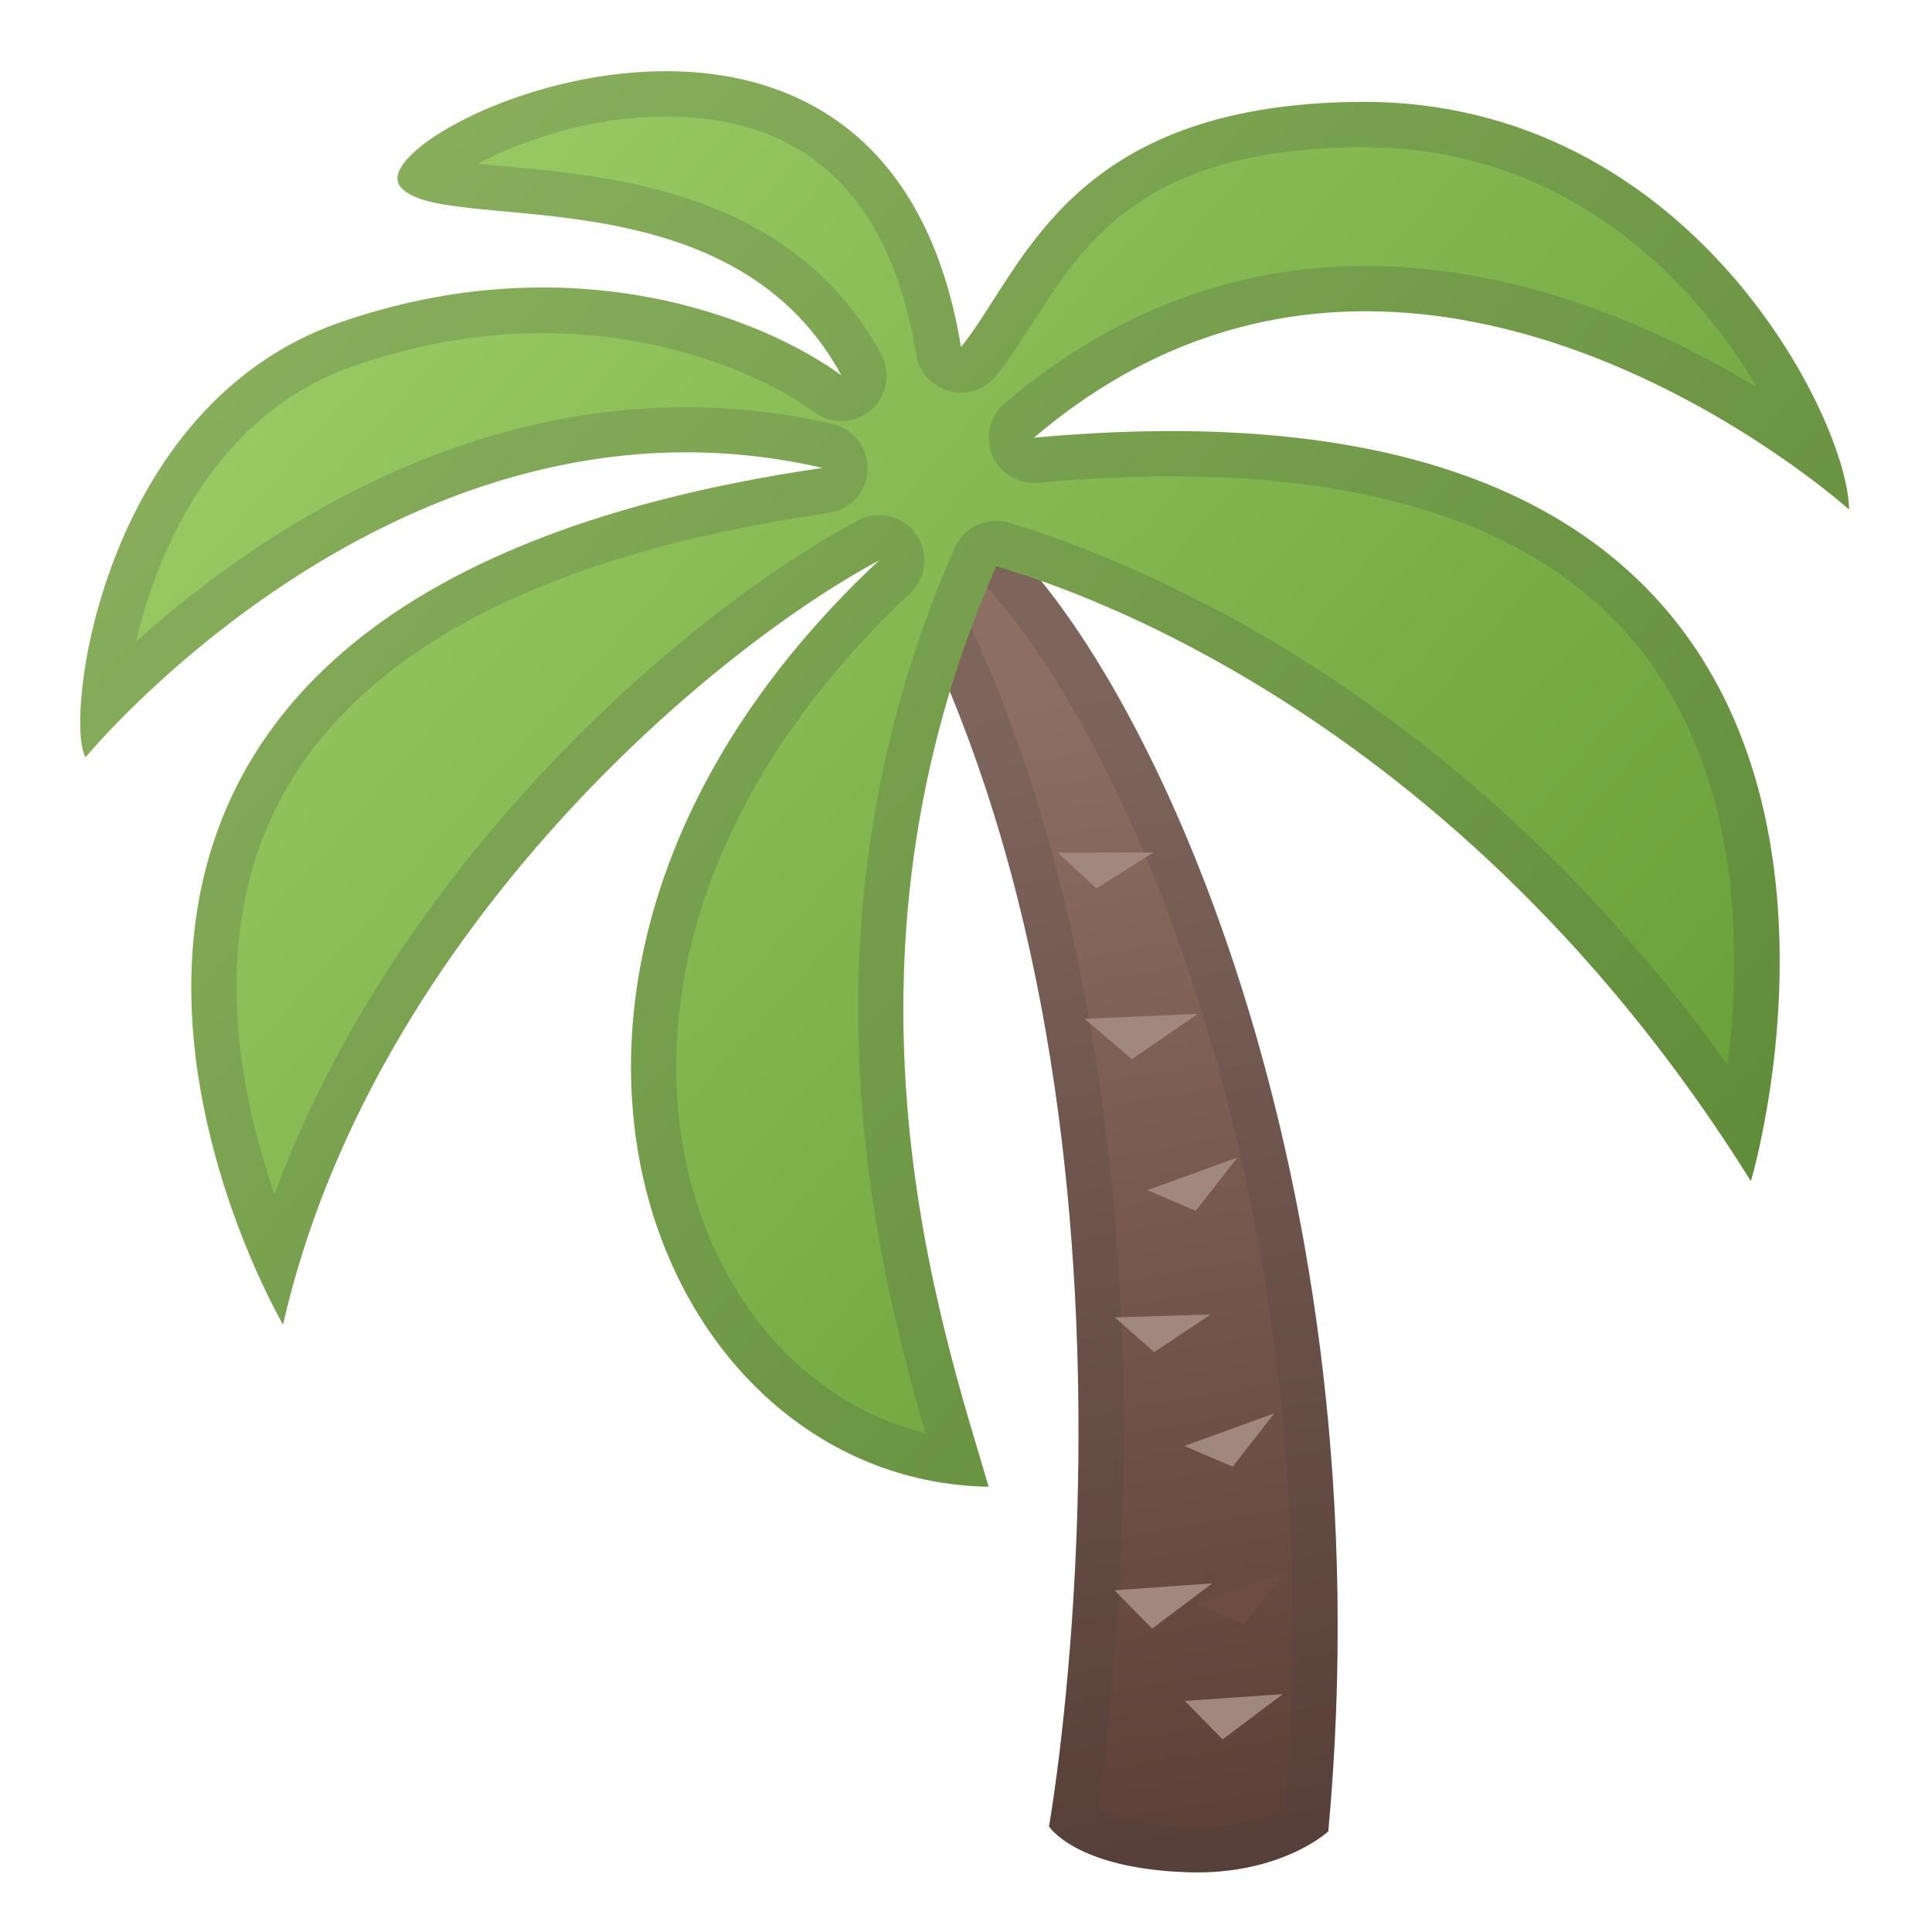 <svg enable-background="new 0 0 128 128" viewBox="0 0 128 128" xmlns="http://www.w3.org/2000/svg"><linearGradient id="b" x1="68.237" x2="81.487" y1="46.34" y2="121.84" gradientUnits="userSpaceOnUse"><stop stop-color="#8D6E63" offset="0"/><stop stop-color="#5D4037" offset=".998"/></linearGradient><path d="m58.67 37c19.6 34.92 10.83 84 10.83 84s1.74 2.79 9.17 3.04c6.17 0.21 9.33-2.69 9.33-2.71 3.95-42.91-11.75-77.17-22.33-86.33 0.04 0-5.76 0.61-7 2z" fill="url(#b)"/><g opacity=".2"><path d="m64.67 38.17c9.35 9.33 23.83 40.84 20.47 81.51-1.02 0.57-2.98 1.38-5.83 1.38-0.18 0-0.35 0-0.54-0.01-3.28-0.11-5.11-0.76-6.04-1.25 0.59-3.99 1.91-14.45 1.7-27.74-0.23-14.72-2.46-35.6-11.56-53.56 0.5-0.11 1.09-0.23 1.8-0.33m1-3.17zm0 0c-0.03 0.01-5.77 0.62-7 2 19.6 34.92 10.83 84 10.83 84s1.74 2.79 9.17 3.04c0.22 0.01 0.43 0.01 0.64 0.01 5.75 0 8.69-2.7 8.7-2.72 3.94-42.91-11.76-77.17-22.34-86.33z" fill="#424242"/></g><linearGradient id="a" x1="18.21" x2="108.08" y1="9.853" y2="89.347" gradientUnits="userSpaceOnUse"><stop stop-color="#9CCC65" offset="0"/><stop stop-color="#689F38" offset=".995"/></linearGradient><path d="m68.5 29c25.02-21.31 54 4.75 54 4.75 0-5.75-10.38-27.14-32.38-27-19.37 0.13-22.29 11.08-26.45 16.25-5-30.5-40.04-14.5-37.17-10.67 2.54 3.39 21.75-1.29 29.25 12.54-5.29-3.85-17.91-8.83-33.25-3.5-15.83 5.51-18.27 26.44-16.83 28.8 0 0 21.02-25.6 48.83-19.17-63.62 9.25-35.75 56.75-35.75 56.75 5.75-25.25 27.63-44.25 39.5-50.63-28.88 27-15.38 61 7.25 61.38-3.12-10.62-11.25-34.25 0.5-61 1.25 0.5 29.25 7.5 50 40.75 0 0 16.5-55.13-47.5-49.25z" fill="url(#a)"/><g opacity=".2"><path d="m44.12 7.72c9.29 0 14.87 5.31 16.58 15.77 0.19 1.17 1.05 2.11 2.19 2.42 0.25 0.07 0.51 0.1 0.77 0.1 0.89 0 1.76-0.4 2.34-1.12 0.83-1.03 1.57-2.19 2.36-3.42 3.48-5.45 7.43-11.62 21.79-11.72h0.2c10.69 0 17.87 5.62 22.02 10.33 1.64 1.87 2.98 3.78 4.03 5.58-6.25-3.8-15.55-8.04-25.91-8.04-8.79 0-16.84 3.06-23.93 9.1-1 0.85-1.33 2.24-0.82 3.45 0.47 1.11 1.56 1.83 2.76 1.83 0.09 0 0.18 0 0.28-0.01 3.08-0.28 6.05-0.43 8.83-0.43 14.94 0 25.54 4.05 31.5 12.04 6.33 8.48 6.25 19.79 5.34 26.93-17.45-24.34-38.4-33.03-47.05-35.73-0.15-0.05-0.27-0.08-0.34-0.11-0.35-0.13-0.71-0.19-1.06-0.19-1.16 0-2.26 0.67-2.75 1.79-10.75 24.47-5.47 46.52-1.94 58.66-6.46-1.6-11.85-6.56-14.6-13.7-2.3-5.98-2.53-12.78-0.66-19.65 2.15-7.87 7.07-15.57 14.24-22.28 1.1-1.03 1.27-2.72 0.39-3.94-0.58-0.81-1.5-1.25-2.44-1.25-0.48 0-0.97 0.12-1.42 0.36-11.88 6.38-30.61 22.93-38.63 44.62-2.28-6.52-4.29-16.47-0.03-25.31 4.98-10.33 17.35-17 36.75-19.82 1.43-0.21 2.51-1.4 2.57-2.84s-0.92-2.72-2.32-3.05c-3.2-0.74-6.46-1.11-9.71-1.11-16.34 0-29.39 9.2-36.43 15.52 1.45-6.26 5.37-15.12 14.45-18.27 4.13-1.43 8.32-2.16 12.47-2.16 7.98 0 14.54 2.71 18.03 5.25 0.53 0.38 1.15 0.58 1.77 0.58 0.71 0 1.41-0.25 1.98-0.74 1.06-0.92 1.33-2.45 0.66-3.69-5.8-10.7-17.64-11.78-24.71-12.43-0.62-0.06-1.32-0.12-2-0.19 2.76-1.48 7.38-3.13 12.45-3.13m0-3c-9.79 0-19.16 5.56-17.62 7.62 2.54 3.39 21.75-1.29 29.25 12.54-3.63-2.65-10.73-5.83-19.79-5.83-4.13 0-8.66 0.66-13.46 2.33-15.83 5.5-18.27 26.43-16.83 28.79 0 0 16.59-20.2 39.8-20.2 2.92 0 5.93 0.32 9.04 1.04-63.62 9.25-35.75 56.75-35.75 56.75 5.74-25.26 27.62-44.26 39.49-50.64-28.88 27-15.38 61 7.25 61.38-3.12-10.62-11.25-34.25 0.5-61 1.25 0.5 29.25 7.5 50 40.75 0 0 14.87-49.69-38.39-49.69-2.84 0-5.87 0.14-9.11 0.44 7.26-6.18 14.86-8.38 21.98-8.38 17.42 0 32.02 13.13 32.02 13.13 0-5.73-10.31-27-32.16-27h-0.22c-19.37 0.13-22.29 11.08-26.45 16.25-2.32-14.13-11.09-18.28-19.55-18.28z" fill="#424242"/></g><path d="m73 76c0.15-0.09 0.27-0.08 0.44-0.14 0.24-0.07 0.47-0.25 0.69-0.37 0.71-0.39 1.45-0.72 2.21-1 0.84-0.31 1.73-0.44 2.56-0.75 0.18-0.07 0.38-0.18 0.48-0.33-0.2 0.11-0.35 0.32-0.49 0.48-0.54 0.63-1.11 1.24-1.64 1.89-0.22 0.22-0.4 0.48-0.53 0.76-0.08 0.15-0.15 0.3-0.21 0.46-0.17 0.2-0.29 0.13-0.49 0.03-0.59-0.28-1.24-0.61-1.87-0.76-0.27-0.06-0.96-0.19-1.15-0.27z" fill="none"/><polygon points="70.09 56.49 76.42 56.48 72.64 58.86" fill="#A1887F"/><polygon points="71.86 67.5 79.36 67.17 74.99 70.17" fill="#A1887F"/><polygon points="76.02 78.85 81.98 76.69 79.22 80.22" fill="#A1887F"/><polygon points="73.86 87.28 80.2 87.09 76.47 89.58" fill="#A1887F"/><polygon points="78.47 95.8 84.42 93.64 81.67 97.17" fill="#A1887F"/><polygon points="79.23 106.27 85.19 104.11 82.43 107.64" fill="#6D4C41"/><polygon points="73.84 105.36 80.32 104.9 76.33 107.9" fill="#A1887F"/><polygon points="78.5 112.69 84.99 112.24 81 115.24" fill="#A1887F"/></svg>
